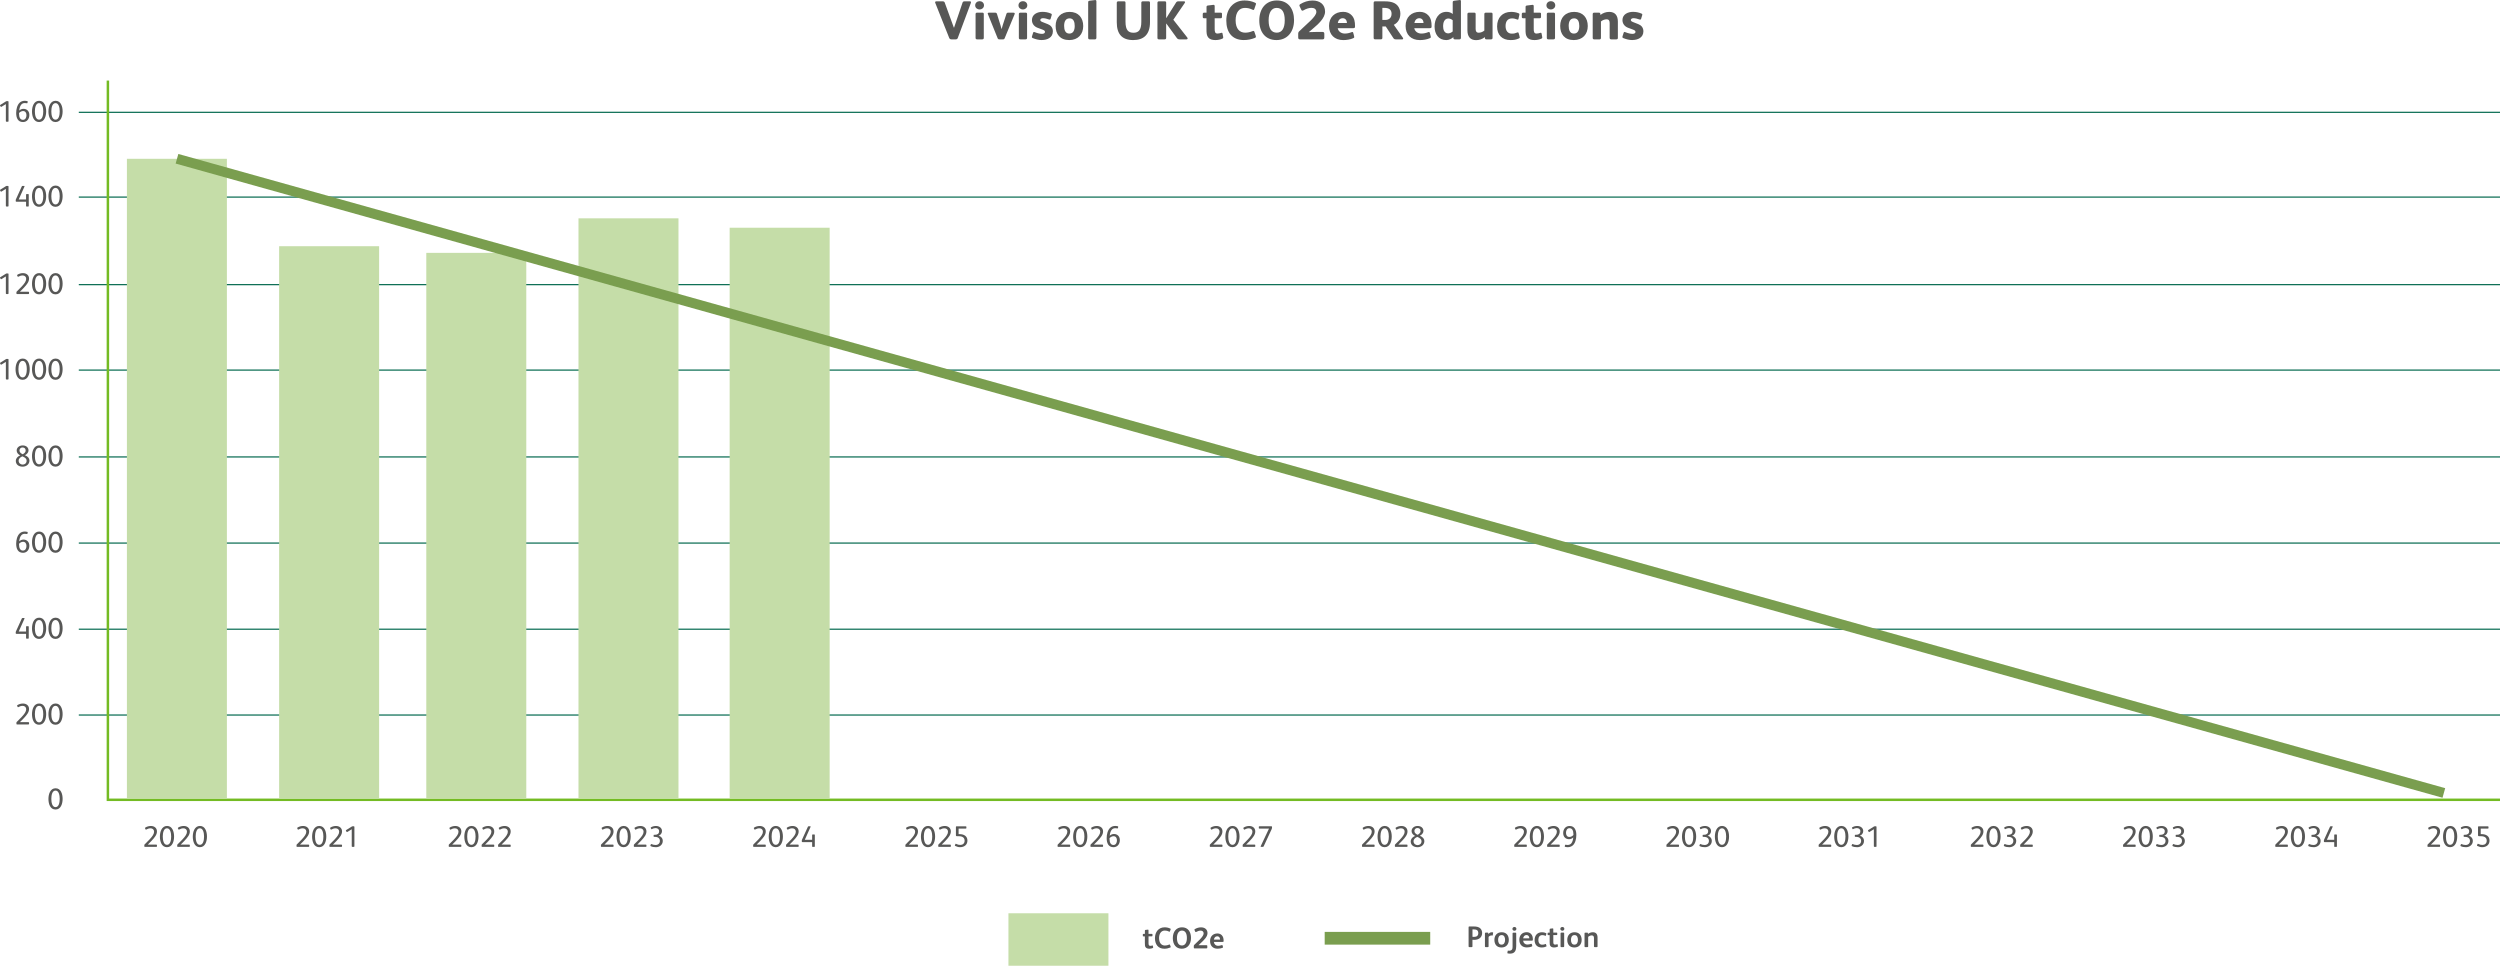 <?xml version="1.0" encoding="UTF-8"?>
<svg id="Layer_2" data-name="Layer 2" xmlns="http://www.w3.org/2000/svg" viewBox="0 0 1003.31 387.57">
  <defs>
    <style>
      .cls-1 {
        fill: #74bb23;
      }

      .cls-2 {
        fill: #0e6f56;
      }

      .cls-3 {
        fill: #575756;
      }

      .cls-4 {
        fill: #7a9e4f;
      }

      .cls-5 {
        fill: #c5dda8;
      }
    </style>
  </defs>
  <g id="Layer_1-2" data-name="Layer 1">
    <g>
      <g>
        <path class="cls-3" d="M3.43,48.57c0,.2-.07.29-.26.29h-.53c-.22,0-.29-.08-.29-.29v-6.79l-1.74,1.07c-.06.04-.12.06-.17.06-.06,0-.12-.02-.16-.1l-.24-.4s-.05-.1-.05-.13c0-.07.05-.14.16-.2l2.21-1.38c.14-.1.24-.11.44-.11h.38c.17,0,.24.1.24.28v7.7Z"/>
        <path class="cls-3" d="M9.21,48.98c-2.05,0-2.72-1.69-2.72-3.63,0-1.57.42-3.21,1.4-4.14.49-.47,1.21-.76,2.02-.76.32,0,.7.05,1.07.14.16.04.16.17.13.29l-.08.4c-.04.16-.12.18-.25.16-.28-.06-.61-.08-.85-.08-.52,0-.97.18-1.31.52-.52.53-.8,1.42-.91,2.5.5-.49,1.15-.7,1.71-.7,1.33,0,2.36.9,2.36,2.47s-.97,2.84-2.57,2.84ZM9.27,44.57c-.48,0-1.14.23-1.62.77,0,.1-.01.18-.01.28,0,1.47.47,2.47,1.58,2.47,1.06,0,1.4-1.06,1.4-1.85,0-.85-.37-1.67-1.35-1.67Z"/>
        <path class="cls-3" d="M15.67,48.98c-2.17,0-2.83-2.34-2.83-4.25s.72-4.28,2.87-4.28,2.82,2.34,2.82,4.25-.68,4.28-2.85,4.28ZM15.69,41.39c-1.37,0-1.69,1.92-1.69,3.32s.31,3.32,1.68,3.32,1.68-1.92,1.68-3.32-.34-3.32-1.67-3.32Z"/>
        <path class="cls-3" d="M22.27,48.98c-2.17,0-2.83-2.34-2.83-4.25s.72-4.28,2.87-4.28,2.82,2.34,2.82,4.25-.68,4.28-2.85,4.28ZM22.29,41.39c-1.37,0-1.69,1.92-1.69,3.32s.31,3.32,1.68,3.32,1.68-1.92,1.68-3.32-.34-3.32-1.67-3.32Z"/>
      </g>
      <rect class="cls-2" x="31.62" y="286.71" width="971.69" height=".5"/>
      <rect class="cls-2" x="31.62" y="252.27" width="971.69" height=".5"/>
      <rect class="cls-2" x="31.62" y="217.7" width="971.69" height=".5"/>
      <rect class="cls-2" x="31.62" y="183.13" width="971.69" height=".5"/>
      <rect class="cls-2" x="31.62" y="148.28" width="971.69" height=".5"/>
      <rect class="cls-2" x="31.62" y="113.98" width="971.69" height=".5"/>
      <rect class="cls-2" x="31.62" y="78.85" width="971.69" height=".5"/>
      <rect class="cls-2" x="31.62" y="44.83" width="971.69" height=".5"/>
      <g>
        <path class="cls-3" d="M62.99,339.62c0,.17-.07.26-.29.26h-4.52c-.2,0-.26-.07-.26-.26v-.4c0-.17.02-.24.14-.36.64-.67,1.36-1.33,1.97-1.99,1.14-1.22,1.81-2.18,1.81-3.09,0-.85-.6-1.36-1.44-1.36-.58,0-1.18.19-1.71.5-.05.02-.08.04-.12.04-.07,0-.12-.05-.17-.14l-.18-.38s-.04-.1-.04-.13c0-.07.05-.13.13-.19.65-.41,1.45-.64,2.24-.64,1.33,0,2.44.77,2.44,2.19,0,1.25-.76,2.29-2.23,3.83-.48.5-.98,1-1.45,1.46h3.39c.2,0,.29.06.29.24v.42Z"/>
        <path class="cls-3" d="M67,340c-2.17,0-2.83-2.34-2.83-4.25s.72-4.28,2.87-4.28,2.82,2.34,2.82,4.25-.68,4.28-2.85,4.28ZM67.02,332.41c-1.37,0-1.69,1.92-1.69,3.32s.31,3.32,1.68,3.32,1.68-1.92,1.68-3.32-.34-3.32-1.67-3.32Z"/>
        <path class="cls-3" d="M76.19,339.62c0,.17-.07.26-.29.26h-4.52c-.2,0-.26-.07-.26-.26v-.4c0-.17.02-.24.14-.36.64-.67,1.36-1.33,1.97-1.99,1.14-1.22,1.81-2.18,1.81-3.09,0-.85-.6-1.36-1.44-1.36-.58,0-1.18.19-1.71.5-.05.02-.08.04-.12.04-.07,0-.12-.05-.17-.14l-.18-.38s-.04-.1-.04-.13c0-.07.05-.13.13-.19.65-.41,1.45-.64,2.24-.64,1.33,0,2.44.77,2.44,2.19,0,1.25-.76,2.29-2.23,3.83-.48.5-.98,1-1.45,1.46h3.39c.2,0,.29.06.29.24v.42Z"/>
        <path class="cls-3" d="M80.2,340c-2.17,0-2.83-2.34-2.83-4.25s.72-4.28,2.87-4.28,2.82,2.34,2.82,4.25-.68,4.28-2.85,4.28ZM80.22,332.41c-1.37,0-1.69,1.92-1.69,3.32s.31,3.32,1.68,3.32,1.68-1.92,1.68-3.32-.34-3.32-1.67-3.32Z"/>
      </g>
      <g>
        <path class="cls-3" d="M124.07,339.62c0,.17-.07.26-.29.26h-4.52c-.2,0-.26-.07-.26-.26v-.4c0-.17.02-.24.14-.36.64-.67,1.36-1.33,1.97-1.99,1.14-1.22,1.81-2.18,1.81-3.09,0-.85-.6-1.36-1.44-1.36-.58,0-1.18.19-1.71.5-.05.02-.08.04-.12.04-.07,0-.12-.05-.17-.14l-.18-.38s-.04-.1-.04-.13c0-.07.05-.13.13-.19.65-.41,1.45-.64,2.24-.64,1.33,0,2.44.77,2.44,2.19,0,1.25-.76,2.29-2.23,3.83-.48.5-.98,1-1.45,1.46h3.39c.2,0,.29.06.29.24v.42Z"/>
        <path class="cls-3" d="M128.08,340c-2.17,0-2.83-2.34-2.83-4.25s.72-4.28,2.87-4.28,2.82,2.34,2.82,4.25-.68,4.28-2.85,4.28ZM128.11,332.41c-1.37,0-1.69,1.92-1.69,3.32s.31,3.32,1.68,3.32,1.68-1.92,1.68-3.32-.34-3.32-1.67-3.32Z"/>
        <path class="cls-3" d="M137.27,339.62c0,.17-.07.26-.29.26h-4.52c-.2,0-.26-.07-.26-.26v-.4c0-.17.02-.24.14-.36.64-.67,1.36-1.33,1.97-1.99,1.14-1.22,1.81-2.18,1.81-3.09,0-.85-.6-1.36-1.44-1.36-.58,0-1.18.19-1.71.5-.05.02-.08.04-.12.04-.07,0-.12-.05-.17-.14l-.18-.38s-.04-.1-.04-.13c0-.07.05-.13.13-.19.65-.41,1.45-.64,2.24-.64,1.33,0,2.44.77,2.44,2.19,0,1.25-.76,2.29-2.23,3.83-.48.5-.98,1-1.45,1.46h3.39c.2,0,.29.06.29.24v.42Z"/>
        <path class="cls-3" d="M142.24,339.59c0,.2-.07.29-.26.29h-.53c-.22,0-.29-.08-.29-.29v-6.79l-1.74,1.07c-.06.04-.12.06-.17.06-.06,0-.12-.02-.16-.1l-.24-.4s-.05-.1-.05-.13c0-.07.05-.14.16-.2l2.21-1.38c.14-.1.24-.11.44-.11h.38c.17,0,.24.1.24.28v7.7Z"/>
      </g>
      <g>
        <path class="cls-3" d="M185.16,339.62c0,.17-.07.26-.29.26h-4.52c-.2,0-.26-.07-.26-.26v-.4c0-.17.02-.24.14-.36.64-.67,1.36-1.33,1.97-1.99,1.14-1.22,1.81-2.18,1.81-3.09,0-.85-.6-1.36-1.44-1.36-.58,0-1.17.19-1.71.5-.05.02-.08.04-.12.04-.07,0-.12-.05-.17-.14l-.18-.38s-.04-.1-.04-.13c0-.07.05-.13.13-.19.65-.41,1.45-.64,2.24-.64,1.33,0,2.43.77,2.43,2.19,0,1.25-.76,2.29-2.23,3.83-.48.5-.98,1-1.45,1.46h3.39c.2,0,.29.06.29.24v.42Z"/>
        <path class="cls-3" d="M189.17,340c-2.17,0-2.83-2.34-2.83-4.25s.72-4.28,2.87-4.28,2.82,2.34,2.82,4.25-.68,4.28-2.85,4.28ZM189.19,332.41c-1.37,0-1.69,1.92-1.69,3.32s.31,3.32,1.68,3.32,1.68-1.92,1.68-3.32-.34-3.32-1.67-3.32Z"/>
        <path class="cls-3" d="M198.36,339.62c0,.17-.07.26-.29.26h-4.52c-.2,0-.26-.07-.26-.26v-.4c0-.17.02-.24.14-.36.64-.67,1.36-1.33,1.97-1.99,1.14-1.22,1.81-2.18,1.81-3.09,0-.85-.6-1.36-1.44-1.36-.58,0-1.17.19-1.71.5-.05.02-.08.04-.12.04-.07,0-.12-.05-.17-.14l-.18-.38s-.04-.1-.04-.13c0-.07.05-.13.13-.19.65-.41,1.45-.64,2.24-.64,1.33,0,2.43.77,2.43,2.19,0,1.25-.76,2.29-2.23,3.83-.48.5-.98,1-1.45,1.46h3.39c.2,0,.29.06.29.24v.42Z"/>
        <path class="cls-3" d="M204.96,339.62c0,.17-.07.26-.29.26h-4.52c-.2,0-.26-.07-.26-.26v-.4c0-.17.02-.24.14-.36.64-.67,1.36-1.33,1.97-1.99,1.14-1.22,1.81-2.18,1.81-3.09,0-.85-.6-1.36-1.44-1.36-.58,0-1.18.19-1.71.5-.05.02-.08.04-.12.04-.07,0-.12-.05-.17-.14l-.18-.38s-.04-.1-.04-.13c0-.07.05-.13.13-.19.65-.41,1.45-.64,2.24-.64,1.33,0,2.43.77,2.43,2.19,0,1.25-.76,2.29-2.23,3.83-.48.5-.98,1-1.45,1.46h3.39c.2,0,.29.06.29.24v.42Z"/>
      </g>
      <g>
        <path class="cls-3" d="M246.24,339.62c0,.17-.07.26-.29.26h-4.52c-.2,0-.26-.07-.26-.26v-.4c0-.17.02-.24.14-.36.64-.67,1.36-1.33,1.97-1.99,1.14-1.22,1.81-2.18,1.81-3.09,0-.85-.6-1.36-1.44-1.36-.58,0-1.17.19-1.71.5-.05.02-.08.04-.12.04-.07,0-.12-.05-.17-.14l-.18-.38s-.04-.1-.04-.13c0-.07.05-.13.13-.19.65-.41,1.45-.64,2.24-.64,1.33,0,2.43.77,2.43,2.19,0,1.25-.76,2.29-2.23,3.83-.48.5-.98,1-1.45,1.46h3.39c.2,0,.29.06.29.24v.42Z"/>
        <path class="cls-3" d="M250.25,340c-2.17,0-2.83-2.34-2.83-4.25s.72-4.28,2.87-4.28,2.82,2.34,2.82,4.25-.68,4.28-2.85,4.28ZM250.28,332.41c-1.37,0-1.69,1.92-1.69,3.32s.31,3.32,1.68,3.32,1.68-1.92,1.68-3.32-.34-3.32-1.67-3.32Z"/>
        <path class="cls-3" d="M259.44,339.62c0,.17-.07.26-.29.26h-4.52c-.2,0-.26-.07-.26-.26v-.4c0-.17.02-.24.14-.36.64-.67,1.36-1.33,1.97-1.99,1.14-1.22,1.81-2.18,1.81-3.09,0-.85-.6-1.36-1.44-1.36-.58,0-1.17.19-1.71.5-.05.02-.08.04-.12.04-.07,0-.12-.05-.17-.14l-.18-.38s-.04-.1-.04-.13c0-.07.05-.13.13-.19.65-.41,1.45-.64,2.24-.64,1.33,0,2.43.77,2.43,2.19,0,1.25-.76,2.29-2.23,3.83-.48.5-.98,1-1.45,1.46h3.39c.2,0,.29.06.29.24v.42Z"/>
        <path class="cls-3" d="M263.18,340c-.73,0-1.45-.11-2.04-.42-.1-.05-.14-.11-.14-.17,0-.02.01-.05.02-.08l.19-.5c.02-.07.08-.1.14-.1.04,0,.07.01.11.02.5.23,1.06.36,1.63.36,1.03,0,1.74-.64,1.74-1.64,0-1.13-.91-1.62-1.97-1.62h-.35c-.16,0-.2-.08-.2-.22v-.41c0-.13.04-.2.19-.2h.35c1,0,1.67-.44,1.67-1.43,0-.84-.61-1.26-1.45-1.26-.46,0-1.01.16-1.46.41-.06.04-.1.05-.13.05-.05,0-.08-.04-.12-.12l-.19-.43s-.02-.06-.02-.08c0-.06.04-.1.11-.14.6-.36,1.27-.54,2.02-.54,1.22,0,2.4.73,2.4,2.05,0,.85-.59,1.62-1.36,1.86.96.23,1.67,1.05,1.67,2.09,0,1.54-1.29,2.53-2.79,2.53Z"/>
      </g>
      <g>
        <path class="cls-3" d="M307.33,339.62c0,.17-.07.26-.29.26h-4.52c-.2,0-.26-.07-.26-.26v-.4c0-.17.02-.24.14-.36.64-.67,1.36-1.33,1.97-1.99,1.14-1.22,1.81-2.18,1.81-3.09,0-.85-.6-1.36-1.44-1.36-.58,0-1.17.19-1.71.5-.05.02-.08.04-.12.04-.07,0-.12-.05-.17-.14l-.18-.38s-.04-.1-.04-.13c0-.07.05-.13.13-.19.65-.41,1.45-.64,2.24-.64,1.33,0,2.43.77,2.43,2.19,0,1.25-.76,2.29-2.23,3.83-.48.5-.98,1-1.45,1.46h3.39c.2,0,.29.06.29.24v.42Z"/>
        <path class="cls-3" d="M311.34,340c-2.17,0-2.83-2.34-2.83-4.25s.72-4.28,2.87-4.28,2.82,2.34,2.82,4.25-.68,4.28-2.85,4.28ZM311.36,332.41c-1.37,0-1.69,1.92-1.69,3.32s.31,3.32,1.68,3.32,1.68-1.92,1.68-3.32-.34-3.32-1.67-3.32Z"/>
        <path class="cls-3" d="M320.53,339.62c0,.17-.07.26-.29.26h-4.52c-.2,0-.26-.07-.26-.26v-.4c0-.17.02-.24.14-.36.64-.67,1.36-1.33,1.97-1.99,1.14-1.22,1.81-2.18,1.81-3.09,0-.85-.6-1.36-1.44-1.36-.58,0-1.17.19-1.71.5-.05.02-.08.04-.12.04-.07,0-.12-.05-.17-.14l-.18-.38s-.04-.1-.04-.13c0-.07.05-.13.13-.19.65-.41,1.45-.64,2.24-.64,1.33,0,2.43.77,2.43,2.19,0,1.25-.76,2.29-2.23,3.83-.48.5-.98,1-1.45,1.46h3.39c.2,0,.29.06.29.24v.42Z"/>
        <path class="cls-3" d="M325.19,331.62c.1,0,.13.04.13.11,0,.05-.01.12-.05.19l-2.29,5.12h2.95v-1.92c0-.19.1-.23.25-.23h.59c.17,0,.24.05.24.23v4.53c0,.17-.07.23-.22.23h-.62c-.16,0-.24-.06-.24-.24v-1.68h-3.89c-.22,0-.26-.11-.26-.29v-.29c0-.17.02-.26.13-.5l2.29-5.03c.06-.13.13-.24.3-.24h.68Z"/>
      </g>
      <g>
        <path class="cls-3" d="M368.42,339.62c0,.17-.07.26-.29.26h-4.52c-.2,0-.26-.07-.26-.26v-.4c0-.17.02-.24.14-.36.64-.67,1.36-1.33,1.97-1.99,1.14-1.22,1.81-2.18,1.81-3.09,0-.85-.6-1.36-1.44-1.36-.58,0-1.17.19-1.71.5-.05.02-.08.04-.12.04-.07,0-.12-.05-.17-.14l-.18-.38s-.04-.1-.04-.13c0-.07.05-.13.13-.19.65-.41,1.45-.64,2.24-.64,1.33,0,2.43.77,2.43,2.19,0,1.25-.76,2.29-2.23,3.83-.48.5-.98,1-1.45,1.46h3.39c.2,0,.29.06.29.24v.42Z"/>
        <path class="cls-3" d="M372.42,340c-2.17,0-2.83-2.34-2.83-4.25s.72-4.28,2.87-4.28,2.82,2.34,2.82,4.25-.68,4.28-2.85,4.28ZM372.45,332.41c-1.37,0-1.69,1.92-1.69,3.32s.31,3.32,1.68,3.32,1.68-1.92,1.68-3.32-.34-3.32-1.67-3.32Z"/>
        <path class="cls-3" d="M381.61,339.62c0,.17-.07.26-.29.26h-4.52c-.2,0-.26-.07-.26-.26v-.4c0-.17.02-.24.14-.36.64-.67,1.36-1.33,1.97-1.99,1.14-1.22,1.81-2.18,1.81-3.09,0-.85-.6-1.36-1.44-1.36-.58,0-1.17.19-1.71.5-.05.02-.08.04-.12.04-.07,0-.12-.05-.17-.14l-.18-.38s-.04-.1-.04-.13c0-.07.05-.13.13-.19.65-.41,1.45-.64,2.24-.64,1.33,0,2.43.77,2.43,2.19,0,1.25-.76,2.29-2.23,3.83-.48.5-.98,1-1.45,1.46h3.39c.2,0,.29.06.29.24v.42Z"/>
        <path class="cls-3" d="M385.31,340c-.65,0-1.33-.18-1.93-.49-.13-.07-.18-.12-.18-.19,0-.04.01-.08.04-.13l.19-.44c.04-.1.08-.13.14-.13.05,0,.11.02.18.06.58.29,1.06.41,1.63.41.94,0,1.74-.56,1.74-1.67,0-.59-.2-1.02-.52-1.31-.43-.38-1.09-.52-1.85-.52h-.76c-.24,0-.36-.12-.36-.36v-3.33c0-.2.08-.28.26-.28h3.66c.18,0,.28.06.28.25v.42c0,.18-.05.24-.25.24h-2.87v2.23h.36c1.69,0,3.18.74,3.18,2.6,0,1.68-1.28,2.64-2.95,2.64Z"/>
      </g>
      <g>
        <path class="cls-3" d="M429.5,339.62c0,.17-.07.26-.29.26h-4.52c-.2,0-.26-.07-.26-.26v-.4c0-.17.02-.24.14-.36.64-.67,1.36-1.33,1.97-1.99,1.14-1.22,1.81-2.18,1.81-3.09,0-.85-.6-1.36-1.44-1.36-.58,0-1.17.19-1.71.5-.05.02-.08.04-.12.04-.07,0-.12-.05-.17-.14l-.18-.38s-.04-.1-.04-.13c0-.07.05-.13.13-.19.65-.41,1.45-.64,2.24-.64,1.33,0,2.43.77,2.43,2.19,0,1.25-.76,2.29-2.23,3.83-.48.5-.98,1-1.45,1.46h3.39c.2,0,.29.06.29.24v.42Z"/>
        <path class="cls-3" d="M433.51,340c-2.17,0-2.83-2.34-2.83-4.25s.72-4.28,2.87-4.28,2.82,2.34,2.82,4.25-.68,4.28-2.85,4.28ZM433.53,332.41c-1.37,0-1.69,1.92-1.69,3.32s.31,3.32,1.68,3.32,1.68-1.92,1.68-3.32-.34-3.32-1.67-3.32Z"/>
        <path class="cls-3" d="M442.7,339.62c0,.17-.07.26-.29.26h-4.52c-.2,0-.26-.07-.26-.26v-.4c0-.17.02-.24.14-.36.64-.67,1.36-1.33,1.97-1.99,1.14-1.22,1.81-2.18,1.81-3.09,0-.85-.6-1.36-1.44-1.36-.58,0-1.17.19-1.71.5-.05.02-.08.04-.12.04-.07,0-.12-.05-.17-.14l-.18-.38s-.04-.1-.04-.13c0-.07.05-.13.13-.19.65-.41,1.45-.64,2.24-.64,1.33,0,2.43.77,2.43,2.19,0,1.25-.76,2.29-2.23,3.83-.48.5-.98,1-1.45,1.46h3.39c.2,0,.29.06.29.24v.42Z"/>
        <path class="cls-3" d="M446.85,340c-2.05,0-2.72-1.69-2.72-3.63,0-1.57.42-3.21,1.4-4.14.49-.47,1.21-.76,2.02-.76.32,0,.7.05,1.07.14.16.04.16.17.13.29l-.08.4c-.04.16-.12.18-.25.16-.28-.06-.61-.08-.85-.08-.52,0-.97.18-1.31.52-.52.53-.8,1.42-.91,2.5.5-.49,1.15-.7,1.71-.7,1.33,0,2.36.9,2.36,2.47s-.97,2.84-2.57,2.84ZM446.91,335.59c-.48,0-1.14.23-1.62.77,0,.1-.01.18-.01.28,0,1.47.47,2.47,1.58,2.47,1.05,0,1.4-1.06,1.4-1.85,0-.85-.37-1.67-1.36-1.67Z"/>
      </g>
      <g>
        <path class="cls-3" d="M490.59,339.62c0,.17-.07.26-.29.26h-4.52c-.2,0-.26-.07-.26-.26v-.4c0-.17.02-.24.14-.36.64-.67,1.36-1.33,1.97-1.99,1.14-1.22,1.81-2.18,1.81-3.09,0-.85-.6-1.36-1.44-1.36-.58,0-1.17.19-1.71.5-.05.02-.08.04-.12.04-.07,0-.12-.05-.17-.14l-.18-.38s-.04-.1-.04-.13c0-.07.05-.13.13-.19.65-.41,1.45-.64,2.24-.64,1.33,0,2.43.77,2.43,2.19,0,1.25-.76,2.29-2.23,3.83-.48.5-.98,1-1.45,1.46h3.39c.2,0,.29.06.29.24v.42Z"/>
        <path class="cls-3" d="M494.59,340c-2.17,0-2.83-2.34-2.83-4.25s.72-4.28,2.87-4.28,2.82,2.34,2.82,4.25-.68,4.28-2.85,4.28ZM494.62,332.41c-1.37,0-1.69,1.92-1.69,3.32s.31,3.32,1.68,3.32,1.68-1.92,1.68-3.32-.34-3.32-1.67-3.32Z"/>
        <path class="cls-3" d="M503.78,339.62c0,.17-.07.26-.29.26h-4.52c-.2,0-.26-.07-.26-.26v-.4c0-.17.02-.24.14-.36.64-.67,1.36-1.33,1.97-1.99,1.14-1.22,1.81-2.18,1.81-3.09,0-.85-.6-1.36-1.44-1.36-.58,0-1.17.19-1.71.5-.05.02-.08.04-.12.04-.07,0-.12-.05-.17-.14l-.18-.38s-.04-.1-.04-.13c0-.07.05-.13.13-.19.65-.41,1.45-.64,2.24-.64,1.33,0,2.43.77,2.43,2.19,0,1.25-.76,2.29-2.23,3.83-.48.5-.98,1-1.45,1.46h3.39c.2,0,.29.06.29.24v.42Z"/>
        <path class="cls-3" d="M510.49,332.25c0,.14-.05.29-.11.43l-3.23,6.96c-.08.17-.19.24-.37.24h-.67c-.13,0-.19-.08-.19-.18,0-.05.01-.08.04-.13l3.31-7.02h-3.83c-.19,0-.25-.07-.25-.24v-.46c0-.16.05-.24.24-.24h4.81c.19,0,.25.06.25.24v.4Z"/>
      </g>
      <g>
        <path class="cls-3" d="M551.67,339.62c0,.17-.07.26-.29.26h-4.52c-.2,0-.26-.07-.26-.26v-.4c0-.17.02-.24.14-.36.64-.67,1.36-1.33,1.97-1.99,1.14-1.22,1.81-2.18,1.81-3.09,0-.85-.6-1.36-1.44-1.36-.58,0-1.17.19-1.71.5-.05.02-.08.04-.12.04-.07,0-.12-.05-.17-.14l-.18-.38s-.04-.1-.04-.13c0-.07.05-.13.13-.19.65-.41,1.45-.64,2.24-.64,1.33,0,2.43.77,2.43,2.19,0,1.25-.76,2.29-2.23,3.83-.48.5-.98,1-1.45,1.46h3.39c.2,0,.29.06.29.24v.42Z"/>
        <path class="cls-3" d="M555.68,340c-2.17,0-2.83-2.34-2.83-4.25s.72-4.28,2.87-4.28,2.82,2.34,2.82,4.25-.68,4.28-2.85,4.28ZM555.7,332.41c-1.37,0-1.69,1.92-1.69,3.32s.31,3.32,1.68,3.32,1.68-1.92,1.68-3.32-.34-3.32-1.67-3.32Z"/>
        <path class="cls-3" d="M564.87,339.62c0,.17-.07.26-.29.26h-4.52c-.2,0-.26-.07-.26-.26v-.4c0-.17.02-.24.14-.36.64-.67,1.36-1.33,1.97-1.99,1.14-1.22,1.81-2.18,1.81-3.09,0-.85-.6-1.36-1.44-1.36-.58,0-1.17.19-1.71.5-.05.02-.08.04-.12.04-.07,0-.12-.05-.17-.14l-.18-.38s-.04-.1-.04-.13c0-.07.05-.13.13-.19.65-.41,1.45-.64,2.24-.64,1.33,0,2.43.77,2.43,2.19,0,1.25-.76,2.29-2.23,3.83-.48.5-.98,1-1.45,1.46h3.39c.2,0,.29.06.29.24v.42Z"/>
        <path class="cls-3" d="M568.87,340c-1.51,0-2.72-.8-2.72-2.35,0-.37.13-.76.36-1.09.31-.46.83-.85,1.43-1.08-.83-.37-1.44-1.08-1.44-1.94,0-1.22,1.08-2.06,2.42-2.06s2.34.77,2.34,2.03c0,.77-.66,1.52-1.44,1.9,1.21.5,1.81,1.25,1.81,2.13,0,1.51-1.26,2.47-2.76,2.47ZM570.07,336.63c-.31-.31-.77-.56-1.27-.77-.8.34-1.51.88-1.51,1.74,0,1,.8,1.57,1.62,1.57s1.58-.53,1.58-1.55c0-.42-.14-.72-.42-1ZM568.87,332.3c-.71,0-1.24.5-1.24,1.19,0,.77.6,1.2,1.28,1.54.53-.26,1.2-.77,1.2-1.51s-.46-1.21-1.25-1.21Z"/>
      </g>
      <g>
        <path class="cls-3" d="M612.76,339.62c0,.17-.07.26-.29.26h-4.52c-.2,0-.26-.07-.26-.26v-.4c0-.17.02-.24.14-.36.64-.67,1.36-1.33,1.97-1.99,1.14-1.22,1.81-2.18,1.81-3.09,0-.85-.6-1.36-1.44-1.36-.58,0-1.17.19-1.71.5-.05.02-.08.04-.12.04-.07,0-.12-.05-.17-.14l-.18-.38s-.04-.1-.04-.13c0-.07.05-.13.13-.19.65-.41,1.45-.64,2.24-.64,1.33,0,2.43.77,2.43,2.19,0,1.25-.76,2.29-2.23,3.83-.48.5-.98,1-1.45,1.46h3.39c.2,0,.29.06.29.24v.42Z"/>
        <path class="cls-3" d="M616.77,340c-2.17,0-2.83-2.34-2.83-4.25s.72-4.28,2.87-4.28,2.82,2.34,2.82,4.25-.68,4.28-2.85,4.28ZM616.79,332.41c-1.37,0-1.69,1.92-1.69,3.32s.31,3.32,1.68,3.32,1.68-1.92,1.68-3.32-.34-3.32-1.67-3.32Z"/>
        <path class="cls-3" d="M625.96,339.62c0,.17-.07.26-.29.26h-4.52c-.2,0-.26-.07-.26-.26v-.4c0-.17.02-.24.14-.36.64-.67,1.36-1.33,1.97-1.99,1.14-1.22,1.81-2.18,1.81-3.09,0-.85-.6-1.36-1.44-1.36-.58,0-1.17.19-1.71.5-.05.02-.08.04-.12.04-.07,0-.12-.05-.17-.14l-.18-.38s-.04-.1-.04-.13c0-.07.05-.13.13-.19.65-.41,1.45-.64,2.24-.64,1.33,0,2.43.77,2.43,2.19,0,1.25-.76,2.29-2.23,3.83-.48.5-.98,1-1.45,1.46h3.39c.2,0,.29.06.29.24v.42Z"/>
        <path class="cls-3" d="M631.14,339.32c-.49.43-1.22.68-1.99.68-.32,0-.77-.07-1.04-.14-.14-.04-.16-.12-.13-.25l.1-.43c.04-.18.08-.18.22-.16.25.05.55.08.79.08.56,0,1.08-.18,1.42-.53.5-.53.78-1.42.89-2.48-.52.5-1.15.7-1.71.7-1.33,0-2.35-.9-2.35-2.47s.96-2.84,2.55-2.84c2.05,0,2.73,1.69,2.73,3.63,0,1.61-.43,3.3-1.46,4.21ZM629.86,332.37c-1.03,0-1.39,1.02-1.39,1.85s.37,1.67,1.34,1.67c.53,0,1.16-.24,1.63-.77,0-.07.01-.19.01-.29,0-1.48-.48-2.46-1.59-2.46Z"/>
      </g>
      <g>
        <path class="cls-3" d="M673.84,339.62c0,.17-.07.26-.29.26h-4.52c-.2,0-.26-.07-.26-.26v-.4c0-.17.02-.24.14-.36.64-.67,1.36-1.33,1.97-1.99,1.14-1.22,1.81-2.18,1.81-3.09,0-.85-.6-1.36-1.44-1.36-.58,0-1.17.19-1.71.5-.05.02-.08.04-.12.04-.07,0-.12-.05-.17-.14l-.18-.38s-.04-.1-.04-.13c0-.07.05-.13.13-.19.65-.41,1.45-.64,2.24-.64,1.33,0,2.43.77,2.43,2.19,0,1.25-.76,2.29-2.23,3.83-.48.5-.98,1-1.45,1.46h3.39c.2,0,.29.06.29.24v.42Z"/>
        <path class="cls-3" d="M677.85,340c-2.17,0-2.83-2.34-2.83-4.25s.72-4.28,2.87-4.28,2.82,2.34,2.82,4.25-.68,4.28-2.85,4.28ZM677.88,332.41c-1.37,0-1.69,1.92-1.69,3.32s.31,3.32,1.68,3.32,1.68-1.92,1.68-3.32-.34-3.32-1.67-3.32Z"/>
        <path class="cls-3" d="M684.18,340c-.73,0-1.45-.11-2.04-.42-.1-.05-.14-.11-.14-.17,0-.02.01-.05.02-.08l.19-.5c.02-.07.08-.1.14-.1.04,0,.07.01.11.02.5.23,1.06.36,1.63.36,1.03,0,1.74-.64,1.74-1.64,0-1.13-.91-1.62-1.97-1.62h-.35c-.16,0-.2-.08-.2-.22v-.41c0-.13.04-.2.19-.2h.35c1,0,1.67-.44,1.67-1.43,0-.84-.61-1.26-1.45-1.26-.46,0-1.01.16-1.46.41-.06.04-.1.05-.13.05-.05,0-.08-.04-.12-.12l-.19-.43s-.02-.06-.02-.08c0-.06.04-.1.11-.14.6-.36,1.27-.54,2.02-.54,1.22,0,2.4.73,2.4,2.05,0,.85-.59,1.62-1.36,1.86.96.23,1.67,1.05,1.67,2.09,0,1.54-1.29,2.53-2.79,2.53Z"/>
        <path class="cls-3" d="M691.05,340c-2.17,0-2.83-2.34-2.83-4.25s.72-4.28,2.87-4.28,2.82,2.34,2.82,4.25-.68,4.28-2.85,4.28ZM691.08,332.41c-1.37,0-1.69,1.92-1.69,3.32s.31,3.32,1.68,3.32,1.68-1.92,1.68-3.32-.34-3.32-1.67-3.32Z"/>
      </g>
      <g>
        <path class="cls-3" d="M734.93,339.62c0,.17-.07.26-.29.26h-4.52c-.2,0-.26-.07-.26-.26v-.4c0-.17.02-.24.14-.36.64-.67,1.36-1.33,1.97-1.99,1.14-1.22,1.81-2.18,1.81-3.09,0-.85-.6-1.36-1.44-1.36-.58,0-1.17.19-1.71.5-.05.02-.08.04-.12.04-.07,0-.12-.05-.17-.14l-.18-.38s-.04-.1-.04-.13c0-.07.05-.13.13-.19.65-.41,1.45-.64,2.24-.64,1.33,0,2.43.77,2.43,2.19,0,1.25-.76,2.29-2.23,3.83-.48.5-.98,1-1.45,1.46h3.39c.2,0,.29.06.29.24v.42Z"/>
        <path class="cls-3" d="M738.94,340c-2.17,0-2.83-2.34-2.83-4.25s.72-4.28,2.87-4.28,2.82,2.34,2.82,4.25-.68,4.28-2.85,4.28ZM738.96,332.41c-1.37,0-1.69,1.92-1.69,3.32s.31,3.32,1.68,3.32,1.68-1.92,1.68-3.32-.34-3.32-1.67-3.32Z"/>
        <path class="cls-3" d="M745.26,340c-.73,0-1.45-.11-2.04-.42-.1-.05-.14-.11-.14-.17,0-.02.01-.05.02-.08l.19-.5c.02-.07.08-.1.14-.1.04,0,.07.01.11.02.5.23,1.06.36,1.63.36,1.03,0,1.74-.64,1.74-1.64,0-1.13-.91-1.62-1.97-1.62h-.35c-.16,0-.2-.08-.2-.22v-.41c0-.13.04-.2.19-.2h.35c1,0,1.67-.44,1.67-1.43,0-.84-.61-1.26-1.45-1.26-.46,0-1.01.16-1.46.41-.06.04-.1.05-.13.05-.05,0-.08-.04-.12-.12l-.19-.43s-.02-.06-.02-.08c0-.06.04-.1.11-.14.6-.36,1.27-.54,2.02-.54,1.22,0,2.4.73,2.4,2.05,0,.85-.59,1.62-1.36,1.86.96.23,1.67,1.05,1.67,2.09,0,1.54-1.29,2.53-2.79,2.53Z"/>
        <path class="cls-3" d="M753.1,339.59c0,.2-.07.29-.26.29h-.53c-.22,0-.29-.08-.29-.29v-6.79l-1.74,1.07c-.06.04-.12.06-.17.06-.06,0-.12-.02-.16-.1l-.24-.4s-.05-.1-.05-.13c0-.07.05-.14.16-.2l2.21-1.38c.14-.1.24-.11.44-.11h.38c.17,0,.24.1.24.28v7.7Z"/>
      </g>
      <g>
        <path class="cls-3" d="M796.01,339.62c0,.17-.07.26-.29.26h-4.52c-.2,0-.26-.07-.26-.26v-.4c0-.17.02-.24.14-.36.64-.67,1.36-1.33,1.97-1.99,1.14-1.22,1.81-2.18,1.81-3.09,0-.85-.6-1.36-1.44-1.36-.58,0-1.17.19-1.71.5-.05.02-.08.04-.12.04-.07,0-.12-.05-.17-.14l-.18-.38s-.04-.1-.04-.13c0-.07.05-.13.13-.19.65-.41,1.45-.64,2.24-.64,1.33,0,2.43.77,2.43,2.19,0,1.25-.76,2.29-2.23,3.83-.48.5-.98,1-1.45,1.46h3.39c.2,0,.29.06.29.24v.42Z"/>
        <path class="cls-3" d="M800.02,340c-2.17,0-2.83-2.34-2.83-4.25s.72-4.28,2.87-4.28,2.82,2.34,2.82,4.25-.68,4.28-2.85,4.28ZM800.05,332.41c-1.37,0-1.69,1.92-1.69,3.32s.31,3.32,1.68,3.32,1.68-1.92,1.68-3.32-.34-3.32-1.67-3.32Z"/>
        <path class="cls-3" d="M806.35,340c-.73,0-1.45-.11-2.04-.42-.1-.05-.14-.11-.14-.17,0-.02.01-.05.02-.08l.19-.5c.02-.07.08-.1.14-.1.04,0,.07.01.11.02.5.23,1.06.36,1.63.36,1.03,0,1.74-.64,1.74-1.64,0-1.13-.91-1.62-1.97-1.62h-.35c-.16,0-.2-.08-.2-.22v-.41c0-.13.04-.2.19-.2h.35c1,0,1.67-.44,1.67-1.43,0-.84-.61-1.26-1.45-1.26-.46,0-1.01.16-1.46.41-.06.04-.1.05-.13.05-.05,0-.08-.04-.12-.12l-.19-.43s-.02-.06-.02-.08c0-.06.04-.1.11-.14.6-.36,1.27-.54,2.02-.54,1.22,0,2.4.73,2.4,2.05,0,.85-.59,1.62-1.36,1.86.96.23,1.67,1.05,1.67,2.09,0,1.54-1.29,2.53-2.79,2.53Z"/>
        <path class="cls-3" d="M815.81,339.62c0,.17-.07.26-.29.26h-4.52c-.2,0-.26-.07-.26-.26v-.4c0-.17.02-.24.14-.36.64-.67,1.36-1.33,1.97-1.99,1.14-1.22,1.81-2.18,1.81-3.09,0-.85-.6-1.36-1.44-1.36-.58,0-1.18.19-1.71.5-.05.02-.08.04-.12.04-.07,0-.12-.05-.17-.14l-.18-.38s-.04-.1-.04-.13c0-.07.05-.13.13-.19.65-.41,1.45-.64,2.24-.64,1.33,0,2.43.77,2.43,2.19,0,1.25-.76,2.29-2.23,3.83-.48.5-.98,1-1.45,1.46h3.39c.2,0,.29.06.29.24v.42Z"/>
      </g>
      <g>
        <path class="cls-3" d="M857.1,339.62c0,.17-.07.26-.29.26h-4.52c-.2,0-.26-.07-.26-.26v-.4c0-.17.02-.24.14-.36.64-.67,1.36-1.33,1.97-1.99,1.14-1.22,1.81-2.18,1.81-3.09,0-.85-.6-1.36-1.44-1.36-.58,0-1.17.19-1.71.5-.05.02-.08.04-.12.04-.07,0-.12-.05-.17-.14l-.18-.38s-.04-.1-.04-.13c0-.07.05-.13.13-.19.65-.41,1.45-.64,2.24-.64,1.33,0,2.43.77,2.43,2.19,0,1.25-.76,2.29-2.23,3.83-.48.5-.98,1-1.45,1.46h3.39c.2,0,.29.06.29.24v.42Z"/>
        <path class="cls-3" d="M861.11,340c-2.17,0-2.83-2.34-2.83-4.25s.72-4.28,2.87-4.28,2.82,2.34,2.82,4.25-.68,4.28-2.85,4.28ZM861.13,332.41c-1.37,0-1.69,1.92-1.69,3.32s.31,3.32,1.68,3.32,1.68-1.92,1.68-3.32-.34-3.32-1.67-3.32Z"/>
        <path class="cls-3" d="M867.43,340c-.73,0-1.45-.11-2.04-.42-.1-.05-.14-.11-.14-.17,0-.02.01-.05.02-.08l.19-.5c.02-.07.08-.1.14-.1.04,0,.07.01.11.02.5.23,1.06.36,1.63.36,1.03,0,1.74-.64,1.74-1.64,0-1.13-.91-1.62-1.97-1.62h-.35c-.16,0-.2-.08-.2-.22v-.41c0-.13.04-.2.19-.2h.35c1,0,1.67-.44,1.67-1.43,0-.84-.61-1.26-1.45-1.26-.46,0-1.01.16-1.46.41-.06.04-.1.05-.13.05-.05,0-.08-.04-.12-.12l-.19-.43s-.02-.06-.02-.08c0-.06.04-.1.11-.14.6-.36,1.27-.54,2.02-.54,1.22,0,2.4.73,2.4,2.05,0,.85-.59,1.62-1.36,1.86.96.23,1.67,1.05,1.67,2.09,0,1.54-1.29,2.53-2.79,2.53Z"/>
        <path class="cls-3" d="M874.03,340c-.73,0-1.45-.11-2.04-.42-.1-.05-.14-.11-.14-.17,0-.02.01-.05.02-.08l.19-.5c.02-.07.08-.1.14-.1.04,0,.07.01.11.02.5.23,1.06.36,1.63.36,1.03,0,1.74-.64,1.74-1.64,0-1.13-.91-1.62-1.97-1.62h-.35c-.16,0-.2-.08-.2-.22v-.41c0-.13.04-.2.19-.2h.35c1,0,1.67-.44,1.67-1.43,0-.84-.61-1.26-1.45-1.26-.46,0-1.01.16-1.46.41-.06.04-.1.05-.13.05-.05,0-.08-.04-.12-.12l-.19-.43s-.02-.06-.02-.08c0-.06.04-.1.11-.14.6-.36,1.27-.54,2.02-.54,1.22,0,2.4.73,2.4,2.05,0,.85-.59,1.62-1.36,1.86.96.23,1.67,1.05,1.67,2.09,0,1.54-1.29,2.53-2.79,2.53Z"/>
      </g>
      <g>
        <path class="cls-3" d="M918.19,339.62c0,.17-.07.26-.29.26h-4.52c-.2,0-.26-.07-.26-.26v-.4c0-.17.02-.24.14-.36.64-.67,1.36-1.33,1.97-1.99,1.14-1.22,1.81-2.18,1.81-3.09,0-.85-.6-1.36-1.44-1.36-.58,0-1.17.19-1.71.5-.05.02-.08.04-.12.04-.07,0-.12-.05-.17-.14l-.18-.38s-.04-.1-.04-.13c0-.07.05-.13.13-.19.65-.41,1.45-.64,2.24-.64,1.33,0,2.43.77,2.43,2.19,0,1.25-.76,2.29-2.23,3.83-.48.5-.98,1-1.45,1.46h3.39c.2,0,.29.06.29.24v.42Z"/>
        <path class="cls-3" d="M922.19,340c-2.17,0-2.83-2.34-2.83-4.25s.72-4.28,2.87-4.28,2.82,2.34,2.82,4.25-.68,4.28-2.85,4.28ZM922.22,332.41c-1.37,0-1.69,1.92-1.69,3.32s.31,3.32,1.68,3.32,1.68-1.92,1.68-3.32-.34-3.32-1.67-3.32Z"/>
        <path class="cls-3" d="M928.52,340c-.73,0-1.45-.11-2.04-.42-.1-.05-.14-.11-.14-.17,0-.02.01-.05.02-.08l.19-.5c.02-.07.08-.1.14-.1.04,0,.07.01.11.02.5.23,1.06.36,1.63.36,1.03,0,1.74-.64,1.74-1.64,0-1.13-.91-1.62-1.97-1.62h-.35c-.16,0-.2-.08-.2-.22v-.41c0-.13.04-.2.19-.2h.35c1,0,1.67-.44,1.67-1.43,0-.84-.61-1.26-1.45-1.26-.46,0-1.01.16-1.46.41-.06.04-.1.05-.13.05-.05,0-.08-.04-.12-.12l-.19-.43s-.02-.06-.02-.08c0-.06.04-.1.11-.14.6-.36,1.27-.54,2.02-.54,1.22,0,2.4.73,2.4,2.05,0,.85-.59,1.62-1.36,1.86.96.23,1.67,1.05,1.67,2.09,0,1.54-1.29,2.53-2.79,2.53Z"/>
        <path class="cls-3" d="M936.04,331.62c.1,0,.13.04.13.11,0,.05-.01.12-.05.19l-2.29,5.12h2.95v-1.92c0-.19.1-.23.25-.23h.59c.17,0,.24.05.24.23v4.53c0,.17-.07.23-.22.23h-.62c-.16,0-.24-.06-.24-.24v-1.68h-3.89c-.22,0-.26-.11-.26-.29v-.29c0-.17.02-.26.13-.5l2.29-5.03c.06-.13.13-.24.3-.24h.68Z"/>
      </g>
      <g>
        <path class="cls-3" d="M979.27,339.62c0,.17-.07.26-.29.26h-4.52c-.2,0-.26-.07-.26-.26v-.4c0-.17.02-.24.14-.36.64-.67,1.36-1.33,1.97-1.99,1.14-1.22,1.81-2.18,1.81-3.09,0-.85-.6-1.36-1.44-1.36-.58,0-1.17.19-1.71.5-.05.02-.08.04-.12.04-.07,0-.12-.05-.17-.14l-.18-.38s-.04-.1-.04-.13c0-.07.05-.13.13-.19.65-.41,1.45-.64,2.24-.64,1.33,0,2.43.77,2.43,2.19,0,1.25-.76,2.29-2.23,3.83-.48.5-.98,1-1.45,1.46h3.39c.2,0,.29.06.29.24v.42Z"/>
        <path class="cls-3" d="M983.28,340c-2.17,0-2.83-2.34-2.83-4.25s.72-4.28,2.87-4.28,2.82,2.34,2.82,4.25-.68,4.28-2.85,4.28ZM983.3,332.41c-1.37,0-1.69,1.92-1.69,3.32s.31,3.32,1.68,3.32,1.68-1.92,1.68-3.32-.34-3.32-1.67-3.32Z"/>
        <path class="cls-3" d="M989.6,340c-.73,0-1.45-.11-2.04-.42-.1-.05-.14-.11-.14-.17,0-.02.01-.05.02-.08l.19-.5c.02-.07.08-.1.14-.1.04,0,.07.01.11.02.5.23,1.06.36,1.63.36,1.03,0,1.74-.64,1.74-1.64,0-1.13-.91-1.62-1.97-1.62h-.35c-.16,0-.2-.08-.2-.22v-.41c0-.13.04-.2.19-.2h.35c1,0,1.67-.44,1.67-1.43,0-.84-.61-1.26-1.45-1.26-.46,0-1.01.16-1.46.41-.06.04-.1.05-.13.05-.05,0-.08-.04-.12-.12l-.19-.43s-.02-.06-.02-.08c0-.06.04-.1.11-.14.6-.36,1.27-.54,2.02-.54,1.22,0,2.4.73,2.4,2.05,0,.85-.59,1.62-1.36,1.86.96.23,1.67,1.05,1.67,2.09,0,1.54-1.29,2.53-2.79,2.53Z"/>
        <path class="cls-3" d="M996.17,340c-.65,0-1.33-.18-1.93-.49-.13-.07-.18-.12-.18-.19,0-.04.01-.08.04-.13l.19-.44c.04-.1.08-.13.14-.13.05,0,.11.02.18.06.58.29,1.06.41,1.63.41.94,0,1.74-.56,1.74-1.67,0-.59-.2-1.02-.52-1.31-.43-.38-1.09-.52-1.85-.52h-.76c-.24,0-.36-.12-.36-.36v-3.33c0-.2.08-.28.26-.28h3.66c.18,0,.28.06.28.25v.42c0,.18-.05.24-.25.24h-2.87v2.23h.36c1.69,0,3.18.74,3.18,2.6,0,1.68-1.28,2.64-2.95,2.64Z"/>
      </g>
      <g>
        <path class="cls-3" d="M3.43,82.59c0,.2-.07.29-.26.29h-.53c-.22,0-.29-.08-.29-.29v-6.79l-1.74,1.07c-.06.04-.12.06-.17.06-.06,0-.12-.02-.16-.1l-.24-.4s-.05-.1-.05-.13c0-.07.05-.14.16-.2l2.21-1.38c.14-.1.24-.11.44-.11h.38c.17,0,.24.1.24.28v7.7Z"/>
        <path class="cls-3" d="M9.72,74.62c.1,0,.13.04.13.11,0,.05-.01.12-.05.19l-2.29,5.12h2.95v-1.92c0-.19.1-.23.25-.23h.59c.17,0,.24.05.24.23v4.53c0,.17-.07.23-.22.23h-.62c-.16,0-.24-.06-.24-.24v-1.68h-3.89c-.22,0-.26-.11-.26-.29v-.29c0-.17.02-.26.13-.5l2.29-5.03c.06-.13.13-.24.3-.24h.68Z"/>
        <path class="cls-3" d="M15.67,83c-2.17,0-2.83-2.34-2.83-4.25s.72-4.28,2.87-4.28,2.82,2.34,2.82,4.25-.68,4.28-2.85,4.28ZM15.69,75.41c-1.37,0-1.69,1.92-1.69,3.32s.31,3.32,1.68,3.32,1.68-1.92,1.68-3.32-.34-3.32-1.67-3.32Z"/>
        <path class="cls-3" d="M22.27,83c-2.17,0-2.83-2.34-2.83-4.25s.72-4.28,2.87-4.28,2.82,2.34,2.82,4.25-.68,4.28-2.85,4.28ZM22.29,75.41c-1.37,0-1.69,1.92-1.69,3.32s.31,3.32,1.68,3.32,1.68-1.92,1.68-3.32-.34-3.32-1.67-3.32Z"/>
      </g>
      <g>
        <path class="cls-3" d="M3.43,117.72c0,.2-.07.29-.26.29h-.53c-.22,0-.29-.08-.29-.29v-6.79l-1.74,1.07c-.06.04-.12.06-.17.06-.06,0-.12-.02-.16-.1l-.24-.4s-.05-.1-.05-.13c0-.07.05-.14.16-.2l2.21-1.38c.14-.1.24-.11.44-.11h.38c.17,0,.24.1.24.28v7.7Z"/>
        <path class="cls-3" d="M11.66,117.75c0,.17-.07.26-.29.26h-4.52c-.2,0-.26-.07-.26-.26v-.4c0-.17.02-.24.14-.36.64-.67,1.36-1.33,1.97-1.99,1.14-1.22,1.81-2.18,1.81-3.09,0-.85-.6-1.36-1.44-1.36-.58,0-1.18.19-1.71.5-.05.02-.08.04-.12.04-.07,0-.12-.05-.17-.14l-.18-.38s-.04-.1-.04-.13c0-.07.05-.13.13-.19.65-.41,1.45-.64,2.24-.64,1.33,0,2.44.77,2.44,2.19,0,1.25-.76,2.29-2.23,3.83-.48.5-.98,1-1.45,1.46h3.39c.2,0,.29.06.29.24v.42Z"/>
        <path class="cls-3" d="M15.67,118.13c-2.17,0-2.83-2.34-2.83-4.25s.72-4.28,2.87-4.28,2.82,2.34,2.82,4.25-.68,4.28-2.85,4.28ZM15.69,110.54c-1.37,0-1.69,1.92-1.69,3.32s.31,3.32,1.68,3.32,1.68-1.92,1.68-3.32-.34-3.32-1.67-3.32Z"/>
        <path class="cls-3" d="M22.27,118.13c-2.17,0-2.83-2.34-2.83-4.25s.72-4.28,2.87-4.28,2.82,2.34,2.82,4.25-.68,4.28-2.85,4.28ZM22.29,110.54c-1.37,0-1.69,1.92-1.69,3.32s.31,3.32,1.68,3.32,1.68-1.92,1.68-3.32-.34-3.32-1.67-3.32Z"/>
      </g>
      <g>
        <path class="cls-3" d="M3.43,152.02c0,.2-.07.29-.26.29h-.53c-.22,0-.29-.08-.29-.29v-6.79l-1.74,1.07c-.06.04-.12.06-.17.06-.06,0-.12-.02-.16-.1l-.24-.4s-.05-.1-.05-.13c0-.07.05-.14.16-.2l2.21-1.38c.14-.1.24-.11.44-.11h.38c.17,0,.24.1.24.28v7.7Z"/>
        <path class="cls-3" d="M9.07,152.43c-2.17,0-2.83-2.34-2.83-4.25s.72-4.28,2.87-4.28,2.82,2.34,2.82,4.25-.68,4.28-2.85,4.28ZM9.09,144.83c-1.37,0-1.69,1.92-1.69,3.32s.31,3.32,1.68,3.32,1.68-1.92,1.68-3.32-.34-3.32-1.67-3.32Z"/>
        <path class="cls-3" d="M15.67,152.43c-2.17,0-2.83-2.34-2.83-4.25s.72-4.28,2.87-4.28,2.82,2.34,2.82,4.25-.68,4.28-2.85,4.28ZM15.69,144.83c-1.37,0-1.69,1.92-1.69,3.32s.31,3.32,1.68,3.32,1.68-1.92,1.68-3.32-.34-3.32-1.67-3.32Z"/>
        <path class="cls-3" d="M22.27,152.43c-2.17,0-2.83-2.34-2.83-4.25s.72-4.28,2.87-4.28,2.82,2.34,2.82,4.25-.68,4.28-2.85,4.28ZM22.29,144.83c-1.37,0-1.69,1.92-1.69,3.32s.31,3.32,1.68,3.32,1.68-1.92,1.68-3.32-.34-3.32-1.67-3.32Z"/>
      </g>
      <g>
        <path class="cls-3" d="M9.06,187.28c-1.51,0-2.72-.8-2.72-2.35,0-.37.13-.76.36-1.09.31-.46.83-.85,1.43-1.08-.83-.37-1.44-1.08-1.44-1.94,0-1.22,1.08-2.06,2.42-2.06s2.34.77,2.34,2.03c0,.77-.66,1.52-1.44,1.9,1.21.5,1.81,1.25,1.81,2.13,0,1.51-1.26,2.47-2.76,2.47ZM10.26,183.91c-.31-.31-.77-.56-1.27-.77-.8.34-1.51.88-1.51,1.74,0,1,.8,1.57,1.62,1.57s1.58-.53,1.58-1.55c0-.42-.14-.72-.42-1ZM9.06,179.58c-.71,0-1.24.5-1.24,1.19,0,.77.6,1.2,1.28,1.54.53-.26,1.2-.77,1.2-1.51s-.46-1.21-1.25-1.21Z"/>
        <path class="cls-3" d="M15.67,187.28c-2.17,0-2.83-2.34-2.83-4.25s.72-4.28,2.87-4.28,2.82,2.34,2.82,4.25-.68,4.28-2.85,4.28ZM15.69,179.69c-1.37,0-1.69,1.92-1.69,3.32s.31,3.32,1.68,3.32,1.68-1.92,1.68-3.32-.34-3.32-1.67-3.32Z"/>
        <path class="cls-3" d="M22.27,187.28c-2.17,0-2.83-2.34-2.83-4.25s.72-4.28,2.87-4.28,2.82,2.34,2.82,4.25-.68,4.28-2.85,4.28ZM22.29,179.69c-1.37,0-1.69,1.92-1.69,3.32s.31,3.32,1.68,3.32,1.68-1.92,1.68-3.32-.34-3.32-1.67-3.32Z"/>
      </g>
      <g>
        <path class="cls-3" d="M9.21,221.85c-2.05,0-2.72-1.69-2.72-3.63,0-1.57.42-3.21,1.4-4.14.49-.47,1.21-.76,2.02-.76.32,0,.7.05,1.07.14.16.04.16.17.13.29l-.08.4c-.04.16-.12.18-.25.16-.28-.06-.61-.08-.85-.08-.52,0-.97.18-1.31.52-.52.53-.8,1.42-.91,2.5.5-.49,1.15-.7,1.71-.7,1.33,0,2.36.9,2.36,2.47s-.97,2.84-2.57,2.84ZM9.27,217.44c-.48,0-1.14.23-1.62.77,0,.1-.01.18-.01.28,0,1.47.47,2.47,1.58,2.47,1.06,0,1.4-1.06,1.4-1.85,0-.85-.37-1.67-1.35-1.67Z"/>
        <path class="cls-3" d="M15.67,221.85c-2.17,0-2.83-2.34-2.83-4.25s.72-4.28,2.87-4.28,2.82,2.34,2.82,4.25-.68,4.28-2.85,4.28ZM15.69,214.26c-1.37,0-1.69,1.92-1.69,3.32s.31,3.32,1.68,3.32,1.68-1.92,1.68-3.32-.34-3.32-1.67-3.32Z"/>
        <path class="cls-3" d="M22.27,221.85c-2.17,0-2.83-2.34-2.83-4.25s.72-4.28,2.87-4.28,2.82,2.34,2.82,4.25-.68,4.28-2.85,4.28ZM22.29,214.26c-1.37,0-1.69,1.92-1.69,3.32s.31,3.32,1.68,3.32,1.68-1.92,1.68-3.32-.34-3.32-1.67-3.32Z"/>
      </g>
      <g>
        <path class="cls-3" d="M9.72,248.04c.1,0,.13.04.13.11,0,.05-.01.12-.05.19l-2.29,5.12h2.95v-1.92c0-.19.1-.23.25-.23h.59c.17,0,.24.05.24.23v4.53c0,.17-.07.23-.22.23h-.62c-.16,0-.24-.06-.24-.24v-1.68h-3.89c-.22,0-.26-.11-.26-.29v-.29c0-.17.02-.26.13-.5l2.29-5.03c.06-.13.13-.24.3-.24h.68Z"/>
        <path class="cls-3" d="M15.67,256.42c-2.17,0-2.83-2.34-2.83-4.25s.72-4.28,2.87-4.28,2.82,2.34,2.82,4.25-.68,4.28-2.85,4.28ZM15.69,248.83c-1.37,0-1.69,1.92-1.69,3.32s.31,3.32,1.68,3.32,1.68-1.92,1.68-3.32-.34-3.32-1.67-3.32Z"/>
        <path class="cls-3" d="M22.27,256.42c-2.17,0-2.83-2.34-2.83-4.25s.72-4.28,2.87-4.28,2.82,2.34,2.82,4.25-.68,4.28-2.85,4.28ZM22.29,248.83c-1.37,0-1.69,1.92-1.69,3.32s.31,3.32,1.68,3.32,1.68-1.92,1.68-3.32-.34-3.32-1.67-3.32Z"/>
      </g>
      <g>
        <path class="cls-3" d="M11.66,290.48c0,.17-.07.26-.29.26h-4.52c-.2,0-.26-.07-.26-.26v-.4c0-.17.02-.24.14-.36.64-.67,1.36-1.33,1.97-1.99,1.14-1.22,1.81-2.18,1.81-3.09,0-.85-.6-1.36-1.44-1.36-.58,0-1.18.19-1.71.5-.05.02-.08.04-.12.04-.07,0-.12-.05-.17-.14l-.18-.38s-.04-.1-.04-.13c0-.07.05-.13.13-.19.65-.41,1.45-.64,2.24-.64,1.33,0,2.44.77,2.44,2.19,0,1.25-.76,2.29-2.23,3.83-.48.5-.98,1-1.45,1.46h3.39c.2,0,.29.06.29.24v.42Z"/>
        <path class="cls-3" d="M15.67,290.86c-2.17,0-2.83-2.34-2.83-4.25s.72-4.28,2.87-4.28,2.82,2.34,2.82,4.25-.68,4.28-2.85,4.28ZM15.69,283.27c-1.37,0-1.69,1.92-1.69,3.32s.31,3.32,1.68,3.32,1.68-1.92,1.68-3.32-.34-3.32-1.67-3.32Z"/>
        <path class="cls-3" d="M22.27,290.86c-2.17,0-2.83-2.34-2.83-4.25s.72-4.28,2.87-4.28,2.82,2.34,2.82,4.25-.68,4.28-2.85,4.28ZM22.29,283.27c-1.37,0-1.69,1.92-1.69,3.32s.31,3.32,1.68,3.32,1.68-1.92,1.68-3.32-.34-3.32-1.67-3.32Z"/>
      </g>
      <path class="cls-3" d="M22.27,324.88c-2.17,0-2.83-2.34-2.83-4.25s.72-4.28,2.87-4.28,2.82,2.34,2.82,4.25-.68,4.28-2.85,4.28ZM22.29,317.28c-1.37,0-1.69,1.92-1.69,3.32s.31,3.32,1.68,3.32,1.68-1.92,1.68-3.32-.34-3.32-1.67-3.32Z"/>
      <polygon class="cls-1" points="1003.31 321.48 42.8 321.48 42.8 32.33 43.8 32.33 43.8 320.48 1003.31 320.48 1003.31 321.48"/>
      <rect class="cls-5" x="50.93" y="63.73" width="40.13" height="256.65"/>
      <rect class="cls-5" x="112.02" y="98.81" width="40.13" height="221.63"/>
      <rect class="cls-5" x="171.08" y="101.48" width="40.13" height="218.89"/>
      <rect class="cls-5" x="232.16" y="87.62" width="40.13" height="232.75"/>
      <rect class="cls-5" x="292.83" y="91.39" width="40.13" height="228.97"/>
      <rect class="cls-4" x="523.88" y="-281.38" width="4" height="944.68" transform="translate(200.32 645.96) rotate(-74.37)"/>
      <g>
        <g>
          <g>
            <path class="cls-3" d="M462.4,379.45s.1-.02.13-.02c.07,0,.12.04.14.14l.12.6c.02.14-.02.24-.17.3-.37.16-.86.28-1.34.28-.61,0-1.14-.16-1.44-.5-.37-.42-.38-.91-.38-1.79v-2.67h-.56c-.23,0-.26-.05-.26-.3v-.46c0-.14.07-.24.22-.24h.61v-1.31c0-.2.11-.26.3-.29l.92-.11c.16,0,.23.08.23.26v1.44h1.36c.14,0,.23.05.23.2v.56c0,.14-.1.23-.24.23h-1.34v2.75c0,.36.02.62.16.82.11.16.28.25.56.25s.55-.07.77-.14Z"/>
            <path class="cls-3" d="M469.67,380.26c-.79.32-1.51.49-2.39.49-2.53,0-3.77-1.79-3.77-4.26s1.48-4.34,3.89-4.34c.83,0,1.57.17,2.25.5.14.07.19.13.19.2,0,.05-.01.1-.04.16l-.28.76c-.04.11-.1.16-.17.16-.04,0-.08-.02-.13-.05-.6-.31-1.14-.43-1.74-.43-1.67,0-2.32,1.54-2.32,2.99,0,1.85.86,3.02,2.34,3.02.58,0,1.16-.13,1.73-.38.06-.02.11-.05.14-.05.08,0,.14.06.19.18l.24.65c.02.06.04.12.04.17,0,.11-.05.18-.19.24Z"/>
            <path class="cls-3" d="M474.29,380.75c-2.29,0-3.61-1.67-3.61-4.27s1.44-4.33,3.69-4.33c2.38,0,3.61,1.8,3.61,4.26,0,2.71-1.55,4.34-3.69,4.34ZM474.34,373.46c-1.2,0-2,1.12-2,2.99,0,1.99.73,3,2,3,1.19,0,1.99-1.04,1.99-3s-.71-2.99-1.99-2.99Z"/>
            <path class="cls-3" d="M482.18,378.21c-.42.4-.84.78-1.19,1.12h3.18c.24,0,.35.07.35.3v.64c0,.23-.1.35-.35.35h-4.7c-.29,0-.37-.1-.37-.37v-.58c0-.24.05-.34.22-.5.74-.76,1.57-1.48,2.24-2.17.91-.95,1.49-1.73,1.49-2.42,0-.74-.53-1.1-1.24-1.1-.54,0-1.18.2-1.73.53-.06.04-.12.06-.18.06-.1,0-.17-.07-.22-.18l-.28-.6c-.02-.06-.05-.11-.05-.16,0-.1.06-.18.18-.25.71-.43,1.56-.71,2.47-.71,1.49,0,2.6.82,2.6,2.31,0,1.37-1.19,2.57-2.43,3.74Z"/>
            <path class="cls-3" d="M490.34,379.3c.13-.05.25-.07.3.11l.17.61c.01.06.02.11.02.14,0,.08-.05.14-.19.2-.59.26-1.39.38-2.01.38-1.88,0-3-1.2-3-3.07s1.19-3.05,2.97-3.05c.73,0,1.33.28,1.75.72.55.58.71,1.33.71,2.15v.18c0,.29-.1.35-.4.35h-3.51c.1.92.77,1.56,1.72,1.56.5,0,1.01-.11,1.47-.29ZM489.63,377.08v-.13c-.02-.62-.38-1.2-1.12-1.2-.78,0-1.25.62-1.34,1.33h2.46Z"/>
          </g>
          <rect class="cls-5" x="404.71" y="366.52" width="40.13" height="21.05"/>
        </g>
        <g>
          <g>
            <path class="cls-3" d="M591.65,377.19c-.1,0-.64-.02-.72-.04v2.66c0,.18-.07.29-.3.29h-.96c-.19,0-.29-.08-.29-.32v-7.65c0-.24.07-.32.3-.32h1.74c1.27,0,2.21.24,2.79.91.38.44.6,1.06.6,1.7,0,1.86-1.4,2.77-3.17,2.77ZM591.56,373h-.62v2.97c.1,0,.64.01.71.01,1.02,0,1.62-.48,1.62-1.51,0-1.09-.67-1.47-1.7-1.47Z"/>
            <path class="cls-3" d="M599.11,374.18c.08.02.12.06.12.16,0,.04-.04.26-.14.96-.02.14-.1.18-.22.16-.1-.02-.22-.04-.32-.04-.41,0-.85.22-1.15.58v3.81c0,.19-.08.3-.29.3h-.88c-.19,0-.29-.1-.29-.3v-5.22c0-.24.12-.3.3-.3h.77c.19,0,.3.06.3.23v.38c.38-.47.79-.77,1.46-.77.1,0,.23.01.34.05Z"/>
            <path class="cls-3" d="M602.59,380.25c-1.96,0-2.85-1.32-2.85-3.07s1.05-3.05,2.93-3.05,2.85,1.29,2.85,3.06-1.06,3.06-2.93,3.06ZM602.65,375.27c-1.07,0-1.42.92-1.42,1.88s.3,1.96,1.37,1.96,1.42-.94,1.42-1.92-.31-1.92-1.37-1.92Z"/>
            <path class="cls-3" d="M608.48,379.83c0,1.09-.23,1.88-.79,2.36-.41.35-.94.53-1.75.53-.23,0-.52-.04-.8-.08-.19-.04-.22-.16-.19-.3l.12-.67c.02-.13.08-.17.19-.16.14.01.3.04.44.04.43,0,.95-.18,1.16-.59.11-.22.17-.53.17-.92v-5.48c0-.18.12-.26.29-.26h.89c.18,0,.28.07.28.26v5.28ZM607.77,373.53c-.4,0-.8-.26-.8-.74s.38-.78.8-.78.8.29.8.77-.41.76-.8.76Z"/>
            <path class="cls-3" d="M614.45,378.79c.13-.05.25-.07.3.11l.17.61c.01.06.02.11.02.14,0,.08-.05.14-.19.2-.59.26-1.39.38-2.01.38-1.88,0-3-1.2-3-3.07s1.19-3.05,2.97-3.05c.73,0,1.33.28,1.75.72.55.58.71,1.33.71,2.15v.18c0,.29-.1.35-.4.35h-3.51c.1.92.77,1.56,1.71,1.56.5,0,1.01-.11,1.48-.29ZM613.74,376.58v-.13c-.02-.62-.38-1.2-1.12-1.2-.78,0-1.25.62-1.34,1.33h2.46Z"/>
            <path class="cls-3" d="M620.19,378.86c.13-.05.22-.06.26.11l.16.53c.02.08.04.16.04.2,0,.1-.06.14-.17.19-.58.26-1.1.36-1.74.36-1.85,0-2.87-1.15-2.87-3s1.12-3.12,2.97-3.12c.54,0,1.1.11,1.61.34.16.07.16.16.12.31l-.16.64c-.02.11-.07.17-.14.17-.04,0-.08-.02-.13-.05-.35-.14-.73-.26-1.15-.26-1.03,0-1.62.73-1.62,1.91s.53,1.94,1.56,1.94c.52,0,.84-.1,1.26-.26Z"/>
            <path class="cls-3" d="M624.85,378.95s.1-.02.13-.02c.07,0,.12.04.14.14l.12.6c.02.14-.02.24-.17.3-.37.16-.86.28-1.34.28-.61,0-1.14-.16-1.44-.5-.37-.42-.38-.91-.38-1.79v-2.67h-.56c-.23,0-.26-.05-.26-.3v-.46c0-.14.07-.24.22-.24h.61v-1.31c0-.2.11-.26.3-.29l.92-.11c.16,0,.23.08.23.26v1.44h1.36c.14,0,.23.05.23.2v.56c0,.14-.1.23-.24.23h-1.34v2.75c0,.36.02.62.16.82.11.16.28.25.56.25s.55-.07.77-.14Z"/>
            <path class="cls-3" d="M627.01,373.52c-.4,0-.82-.26-.82-.74s.4-.77.82-.77.8.28.8.76-.41.76-.8.76ZM627.74,379.8c0,.22-.1.3-.3.3h-.84c-.22,0-.31-.08-.31-.3v-5.24c0-.2.12-.28.31-.28h.84c.19,0,.3.06.3.28v5.24Z"/>
            <path class="cls-3" d="M631.83,380.25c-1.96,0-2.85-1.32-2.85-3.07s1.05-3.05,2.93-3.05,2.85,1.29,2.85,3.06-1.06,3.06-2.93,3.06ZM631.89,375.27c-1.07,0-1.42.92-1.42,1.88s.3,1.96,1.37,1.96,1.42-.94,1.42-1.92-.31-1.92-1.37-1.92Z"/>
            <path class="cls-3" d="M641.14,379.79c0,.2-.07.31-.29.31h-.86c-.22,0-.29-.11-.29-.31v-3.26c0-.66-.18-1.13-.91-1.13-.47,0-1.04.25-1.42.58v3.83c0,.2-.08.3-.29.3h-.88c-.18,0-.29-.1-.29-.29v-5.23c0-.19.08-.3.3-.3h.78c.17,0,.28.05.29.23v.31c.56-.44,1.26-.7,1.96-.7,1.34,0,1.89.84,1.89,2.15v3.51Z"/>
          </g>
          <rect class="cls-4" x="531.63" y="373.99" width="42.35" height="5.11"/>
        </g>
      </g>
      <g>
        <path class="cls-3" d="M389.65,1.14l-5.28,14.13c-.11.31-.4.53-.77.53h-1.8c-.48,0-.73-.24-.88-.62l-5.57-13.99c-.04-.09-.07-.18-.07-.26,0-.26.22-.4.48-.4h2.51c.48,0,.75.18.86.48l3.67,10.08h.09l3.39-9.99c.13-.42.35-.57.95-.57h1.98c.31,0,.48.15.48.37,0,.07-.02.15-.04.24Z"/>
        <path class="cls-3" d="M393.14,3.81c-.84,0-1.78-.59-1.78-1.65s.88-1.69,1.78-1.69,1.76.62,1.76,1.67-.92,1.67-1.76,1.67ZM394.82,15.16c0,.44-.2.64-.64.64h-1.98c-.46,0-.68-.15-.68-.64V5.65c0-.44.29-.57.68-.57h1.98c.42,0,.64.11.64.57v9.51Z"/>
        <path class="cls-3" d="M407.18,5.72l-3.98,9.62c-.15.4-.33.46-.75.46h-1.3c-.37,0-.62-.07-.77-.44l-3.94-9.75c-.02-.09-.04-.15-.04-.22,0-.18.13-.31.46-.31h2.53c.42,0,.62.2.73.55l1.39,4.47c.15.46.33,1.12.44,1.58h.02c.11-.4.29-1.06.44-1.54l1.47-4.51c.15-.44.33-.55.81-.55h2.02c.33,0,.53.13.53.37,0,.07-.02.18-.07.26Z"/>
        <path class="cls-3" d="M410.52,3.81c-.84,0-1.78-.59-1.78-1.65s.88-1.69,1.78-1.69,1.76.62,1.76,1.67-.92,1.67-1.76,1.67ZM412.19,15.16c0,.44-.2.64-.64.64h-1.98c-.46,0-.68-.15-.68-.64V5.65c0-.44.29-.57.68-.57h1.98c.42,0,.64.11.64.57v9.51Z"/>
        <path class="cls-3" d="M418.09,16.08c-1.17,0-2.46-.31-3.67-.81-.24-.09-.31-.24-.31-.4,0-.09.02-.18.04-.26l.44-1.39c.09-.29.18-.4.33-.4.09,0,.2.02.35.09,1.08.44,2.11.68,2.91.68.7,0,1.19-.29,1.19-.77,0-.42-.22-.64-1.03-.95l-1.96-.73c-1.19-.44-2.24-1.5-2.24-3.08,0-2.35,2.24-3.3,4.2-3.3,1.14,0,2.29.18,3.46.7.2.09.31.2.31.37,0,.07-.02.15-.04.24l-.46,1.54c-.04.18-.2.26-.37.26-.07,0-.15-.02-.24-.04-.84-.31-1.74-.53-2.44-.53s-1.06.4-1.06.7c0,.26.09.55.84.84l2.22.88c1.12.44,1.98,1.36,1.98,2.84,0,2.53-2.24,3.5-4.42,3.5Z"/>
        <path class="cls-3" d="M429.11,16.08c-3.72,0-5.46-2.4-5.46-5.68s2.05-5.63,5.61-5.63,5.46,2.4,5.46,5.68-2.05,5.63-5.61,5.63ZM429.22,7.37c-1.63,0-2.16,1.41-2.16,3.01s.46,3.1,2.09,3.1,2.16-1.45,2.16-3.06-.46-3.06-2.09-3.06Z"/>
        <path class="cls-3" d="M440,15.18c0,.42-.22.62-.57.62h-2.13c-.33,0-.59-.18-.59-.59V.92c0-.44.2-.57.53-.62l2.31-.29c.31,0,.46.2.46.55v14.61Z"/>
        <path class="cls-3" d="M461.52,8.93c0,4.95-2.53,7.15-6.75,7.15-4.53,0-6.58-2.46-6.58-7.13V1.1c0-.44.29-.57.68-.57h2.18c.42,0,.64.11.64.57v7.59c0,3.48,1.19,4.45,3.23,4.45,1.94,0,3.12-1.01,3.12-4.42V1.1c0-.44.26-.57.66-.57h2.18c.42,0,.64.11.64.57v7.83Z"/>
        <path class="cls-3" d="M476.22,15.8h-2.77c-.62,0-.92-.2-1.23-.64l-4.14-5.7h-.07v5.7c0,.46-.2.64-.64.64h-2.18c-.46,0-.68-.15-.68-.64V1.1c0-.44.29-.57.68-.57h2.18c.42,0,.64.11.64.57v6.12h.07l3.92-6.23c.22-.33.51-.46.95-.46h2.22c.29,0,.42.15.42.33,0,.11-.07.22-.13.33l-4.58,6.73,5.54,7.06c.11.15.2.31.2.44,0,.22-.18.37-.4.37Z"/>
        <path class="cls-3" d="M490.58,15.51c-.84.37-1.8.57-2.82.57-1.23,0-2.22-.29-2.82-.99-.7-.84-.75-1.74-.75-3.54v-4.22h-.88c-.53,0-.62-.13-.62-.73v-.95c0-.31.18-.57.51-.57h1.01v-2.31c0-.44.29-.53.68-.57l2.11-.26c.33,0,.48.18.48.57v2.57h2.4c.31,0,.53.13.53.46v1.28c0,.33-.22.51-.53.51h-2.4v4.29c0,1.14.15,1.85,1.12,1.85.55,0,.97-.13,1.41-.26.13-.04.22-.07.31-.07.18,0,.26.11.31.31l.26,1.41c.02.07.02.13.02.2,0,.24-.11.35-.35.46Z"/>
        <path class="cls-3" d="M504,1.83l-.64,1.85c-.09.22-.18.33-.33.33-.09,0-.18-.04-.29-.09-1.17-.55-2.07-.75-3.1-.75-2.29,0-3.76,1.76-3.76,4.97,0,3.48,1.67,4.97,3.83,4.97,1.03,0,1.94-.2,2.97-.62.13-.04.24-.09.33-.09.2,0,.31.09.4.35l.55,1.63c.04.13.07.24.07.35,0,.22-.09.38-.4.48-1.52.57-2.77.86-4.47.86-4.67,0-7.02-3.1-7.02-7.83s2.88-8.05,7.31-8.05c1.58,0,2.93.31,4.2.88.31.13.42.29.42.44,0,.09-.02.2-.07.31Z"/>
        <path class="cls-3" d="M512.29,16.08c-4.42,0-6.91-3.15-6.91-7.88s2.66-8.01,7.04-8.01c4.6,0,6.91,3.41,6.91,7.88,0,4.95-2.9,8.01-7.04,8.01ZM512.34,3.17c-1.91,0-3.21,1.69-3.21,4.95,0,3.48,1.19,4.99,3.28,4.99,1.94,0,3.19-1.56,3.19-4.97s-1.17-4.97-3.26-4.97Z"/>
        <path class="cls-3" d="M527.01,11.4l-1.76,1.5c1.83-.07,3.65-.09,5.48-.09.51,0,.75.22.75.73v1.5c0,.51-.2.77-.75.77h-8.89c-.64,0-.84-.2-.84-.84v-1.32c0-.55.09-.79.48-1.17,1.52-1.5,3.21-2.93,4.53-4.25,1.34-1.32,2.27-2.49,2.27-3.43,0-1.19-.88-1.65-1.98-1.65-.95,0-2.13.37-3.17.99-.15.09-.31.15-.44.15-.2,0-.35-.13-.46-.37l-.66-1.41c-.04-.11-.09-.24-.09-.35,0-.22.13-.37.4-.53,1.39-.84,3.04-1.43,4.86-1.43,2.97,0,5.04,1.58,5.04,4.45,0,2.68-2.86,5.13-4.78,6.75Z"/>
        <path class="cls-3" d="M543.8,10.67c0,.53-.24.64-.79.64h-6.16c.26,1.39,1.5,2.16,2.84,2.16.97,0,1.89-.22,2.77-.57.09-.04.18-.07.26-.07.2,0,.31.13.35.31.09.37.42,1.39.42,1.72,0,.29-.2.37-.42.48-1.17.53-2.71.75-3.98.75-3.5,0-5.72-2.16-5.72-5.68s2.31-5.66,5.7-5.66c1.41,0,2.6.53,3.41,1.41,1.1,1.17,1.32,2.68,1.32,4.22v.29ZM540.56,9.22c0-.95-.55-1.91-1.69-1.91s-1.83.88-1.98,1.91h3.67Z"/>
        <path class="cls-3" d="M559.2,15.31l-3.06-4.69h-1.36v4.55c0,.35-.15.62-.59.62h-2.29c-.44,0-.62-.2-.62-.64V1.28c0-.59.13-.75.73-.75h3.34c1.87,0,4.12.15,5.46,1.65.79.88,1.19,2.09,1.19,3.28,0,1.96-.84,3.59-2.62,4.49v.04l3.61,5.15c.09.13.13.26.13.37,0,.2-.18.29-.35.29h-2.57c-.44,0-.75-.11-.99-.48ZM555.63,3.17h-.86v4.84h1.1c1.61,0,2.6-.86,2.6-2.49,0-1.74-1.19-2.35-2.84-2.35Z"/>
        <path class="cls-3" d="M574.53,10.67c0,.53-.24.64-.79.64h-6.16c.26,1.39,1.5,2.16,2.84,2.16.97,0,1.89-.22,2.77-.57.09-.04.18-.07.26-.07.2,0,.31.13.35.31.09.37.42,1.39.42,1.72,0,.29-.2.37-.42.48-1.17.53-2.71.75-3.98.75-3.5,0-5.72-2.16-5.72-5.68s2.31-5.66,5.7-5.66c1.41,0,2.6.53,3.41,1.41,1.1,1.17,1.32,2.68,1.32,4.22v.29ZM571.3,9.22c0-.95-.55-1.91-1.69-1.91s-1.83.88-1.98,1.91h3.67Z"/>
        <path class="cls-3" d="M586.3,15.18c0,.44-.26.62-.59.62h-1.85c-.38,0-.55-.2-.57-.44l-.04-.46c-.55.59-1.74,1.19-2.79,1.19-3.19,0-4.73-2.46-4.73-5.46s1.56-5.88,4.82-5.88c.97,0,1.87.33,2.46.88V.99c0-.4.11-.62.53-.68l2.33-.31c.31,0,.44.18.44.48v14.7ZM583,8.12c-.4-.37-1.1-.7-1.74-.7-1.61,0-2.11,1.69-2.11,3.01s.37,2.97,2.05,2.97c.64,0,1.45-.42,1.8-.79v-4.49Z"/>
        <path class="cls-3" d="M599,15.07c0,.55-.15.73-.68.73h-1.78c-.31,0-.57-.13-.59-.44l-.04-.46c-1.01.79-2.22,1.21-3.52,1.21-2.4,0-3.48-1.54-3.48-3.92v-6.54c0-.44.29-.57.68-.57h1.98c.42,0,.64.11.64.57v5.94c0,.9.26,1.54,1.25,1.54.73,0,1.63-.33,2.24-.86v-6.62c0-.44.29-.57.68-.57h1.98c.42,0,.64.11.64.57v9.42Z"/>
        <path class="cls-3" d="M609.58,15.42c-1.17.53-2.07.66-3.37.66-3.34,0-5.39-2-5.39-5.48s2.13-5.83,5.63-5.83c1.03,0,2.02.15,3.06.59.31.13.31.33.24.64l-.35,1.58c-.04.22-.15.31-.29.31-.09,0-.2-.04-.31-.09-.62-.24-1.25-.42-1.94-.42-1.72,0-2.64,1.14-2.64,3.04,0,2,.97,3.08,2.49,3.08.95,0,1.36-.13,2.2-.46.09-.02.15-.07.24-.07.18,0,.26.13.31.29.11.4.46,1.41.46,1.76,0,.24-.18.31-.35.4Z"/>
        <path class="cls-3" d="M618.62,15.51c-.84.37-1.8.57-2.82.57-1.23,0-2.22-.29-2.82-.99-.7-.84-.75-1.74-.75-3.54v-4.22h-.88c-.53,0-.62-.13-.62-.73v-.95c0-.31.18-.57.51-.57h1.01v-2.31c0-.44.29-.53.68-.57l2.11-.26c.33,0,.48.18.48.57v2.57h2.4c.31,0,.53.13.53.46v1.28c0,.33-.22.51-.53.51h-2.4v4.29c0,1.14.15,1.85,1.12,1.85.55,0,.97-.13,1.41-.26.13-.04.22-.07.31-.07.18,0,.26.11.31.31l.26,1.41c.02.07.02.13.02.2,0,.24-.11.35-.35.46Z"/>
        <path class="cls-3" d="M622.4,3.81c-.84,0-1.78-.59-1.78-1.65s.88-1.69,1.78-1.69,1.76.62,1.76,1.67-.92,1.67-1.76,1.67ZM624.07,15.16c0,.44-.2.64-.64.64h-1.98c-.46,0-.68-.15-.68-.64V5.65c0-.44.29-.57.68-.57h1.98c.42,0,.64.11.64.57v9.51Z"/>
        <path class="cls-3" d="M631.6,16.08c-3.72,0-5.46-2.4-5.46-5.68s2.05-5.63,5.61-5.63,5.46,2.4,5.46,5.68-2.05,5.63-5.61,5.63ZM631.71,7.37c-1.63,0-2.16,1.41-2.16,3.01s.46,3.1,2.09,3.1,2.16-1.45,2.16-3.06-.46-3.06-2.09-3.06Z"/>
        <path class="cls-3" d="M649.29,15.14c0,.44-.15.66-.64.66h-2.02c-.46,0-.64-.24-.64-.66v-5.85c0-.92-.24-1.54-1.25-1.54-.73,0-1.63.33-2.24.86v6.56c0,.42-.18.64-.62.64h-2.07c-.37,0-.62-.2-.62-.59V5.72c0-.42.15-.64.64-.64h1.8c.33,0,.57.09.62.46l.04.46c1.01-.79,2.22-1.23,3.52-1.23,2.42,0,3.48,1.52,3.48,3.92v6.45Z"/>
        <path class="cls-3" d="M655.09,16.08c-1.17,0-2.46-.31-3.67-.81-.24-.09-.31-.24-.31-.4,0-.09.02-.18.04-.26l.44-1.39c.09-.29.18-.4.33-.4.09,0,.2.02.35.09,1.08.44,2.11.68,2.9.68.71,0,1.19-.29,1.19-.77,0-.42-.22-.64-1.03-.95l-1.96-.73c-1.19-.44-2.24-1.5-2.24-3.08,0-2.35,2.24-3.3,4.2-3.3,1.14,0,2.29.18,3.46.7.2.09.31.2.31.37,0,.07-.02.15-.04.24l-.46,1.54c-.04.18-.2.26-.37.26-.07,0-.15-.02-.24-.04-.84-.31-1.74-.53-2.44-.53s-1.06.4-1.06.7c0,.26.09.55.84.84l2.22.88c1.12.44,1.98,1.36,1.98,2.84,0,2.53-2.24,3.5-4.42,3.5Z"/>
      </g>
    </g>
  </g>
</svg>